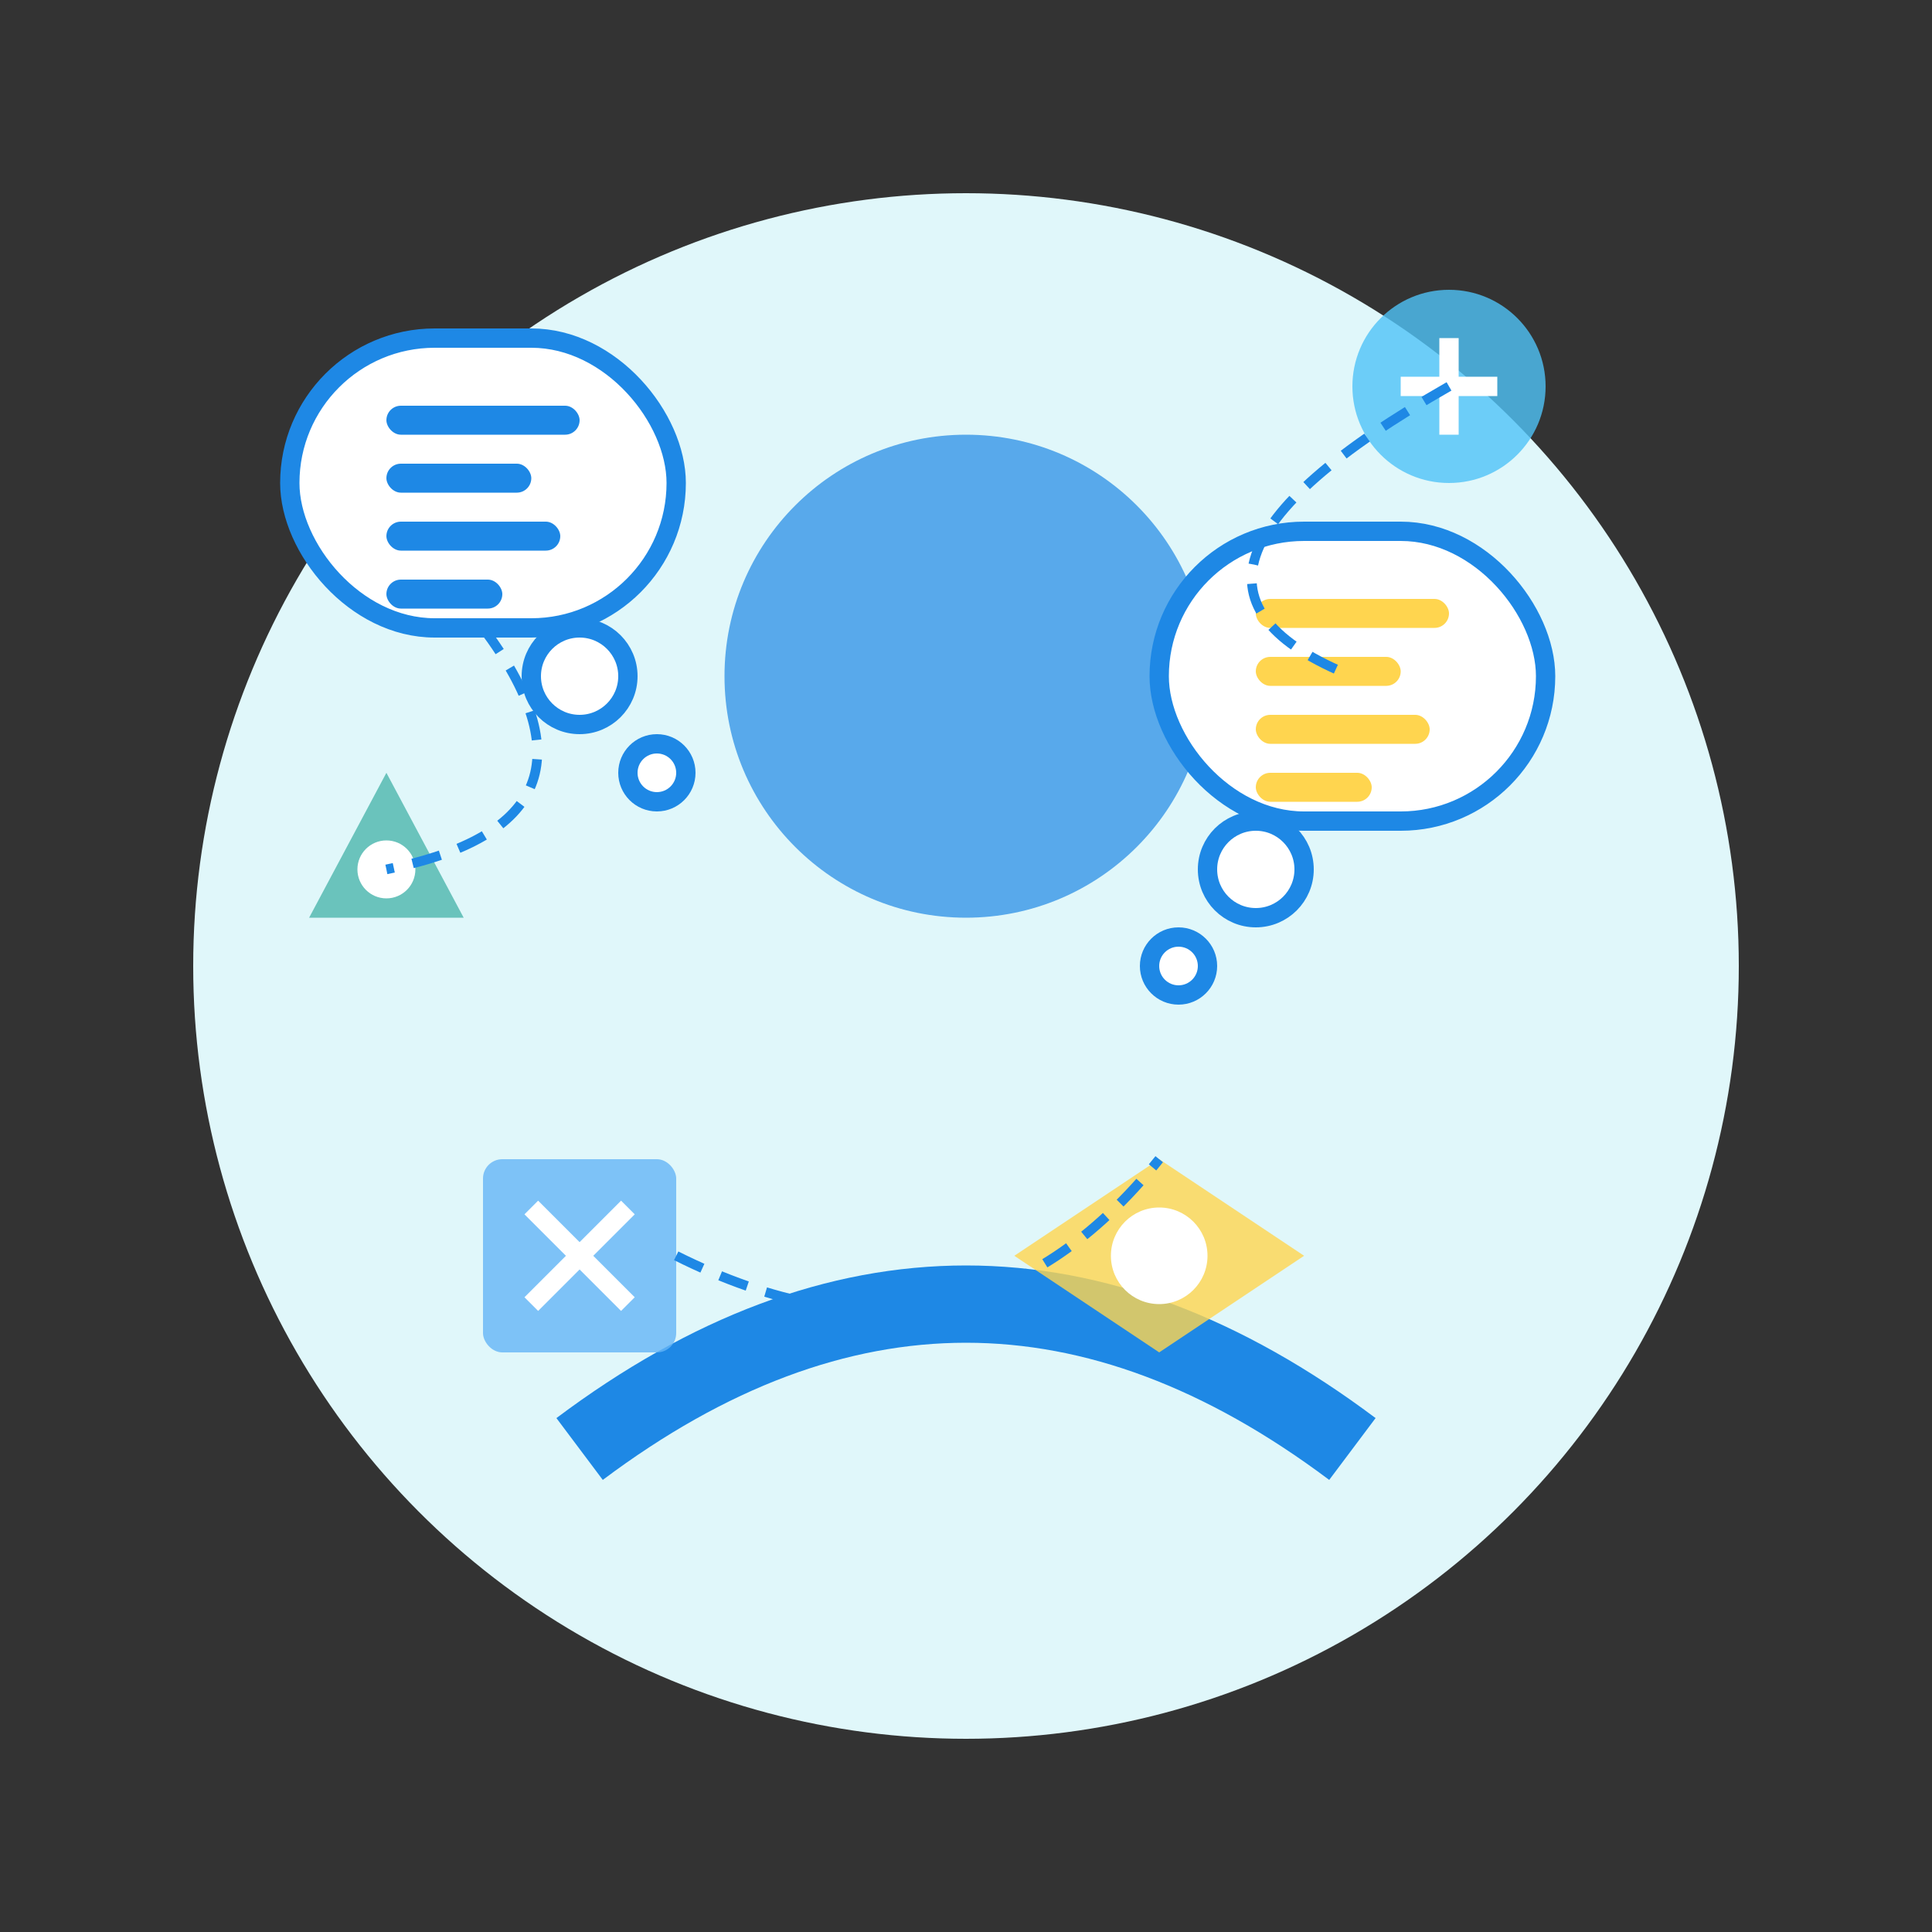 <svg width="200" height="200" viewBox="0 0 200 200" xmlns="http://www.w3.org/2000/svg">
  <rect x="0" y="0" width="200" height="200" fill="#333333" stroke="none"/>
  <!-- Fond -->
  <circle cx="100" cy="100" r="80" fill="#e0f7fa"/>
  
  <!-- Icône de personne stylisée -->
  <circle cx="100" cy="70" r="25" fill="#1e88e5" opacity="0.7"/>
  <path d="M60,150 Q100,120 140,150" stroke="#1e88e5" stroke-width="8" fill="none"/>
  
  <!-- Bulles de conversation / pensée -->
  <g transform="translate(140, 70)">
    <rect x="-20" y="-15" width="40" height="30" rx="15" fill="#ffffff" stroke="#1e88e5" stroke-width="2"/>
    <circle cx="-10" cy="20" r="5" fill="#ffffff" stroke="#1e88e5" stroke-width="2"/>
    <circle cx="-18" cy="30" r="3" fill="#ffffff" stroke="#1e88e5" stroke-width="2"/>
    
    <!-- Contenu de la bulle -->
    <rect x="-10" y="-8" width="20" height="3" rx="1.5" fill="#ffd54f"/>
    <rect x="-10" y="-2" width="15" height="3" rx="1.5" fill="#ffd54f"/>
    <rect x="-10" y="4" width="18" height="3" rx="1.5" fill="#ffd54f"/>
    <rect x="-10" y="10" width="12" height="3" rx="1.5" fill="#ffd54f"/>
  </g>
  
  <g transform="translate(50, 50)">
    <rect x="-20" y="-15" width="40" height="30" rx="15" fill="#ffffff" stroke="#1e88e5" stroke-width="2"/>
    <circle cx="10" cy="20" r="5" fill="#ffffff" stroke="#1e88e5" stroke-width="2"/>
    <circle cx="18" cy="30" r="3" fill="#ffffff" stroke="#1e88e5" stroke-width="2"/>
    
    <!-- Contenu de la bulle -->
    <rect x="-10" y="-8" width="20" height="3" rx="1.5" fill="#1e88e5"/>
    <rect x="-10" y="-2" width="15" height="3" rx="1.5" fill="#1e88e5"/>
    <rect x="-10" y="4" width="18" height="3" rx="1.5" fill="#1e88e5"/>
    <rect x="-10" y="10" width="12" height="3" rx="1.5" fill="#1e88e5"/>
  </g>
  
  <!-- Éléments graphiques représentant des idées/solutions -->
  <g transform="translate(120, 120)">
    <polygon points="0,0 15,10 0,20 -15,10" fill="#ffd54f" opacity="0.8"/>
    <circle cx="0" cy="10" r="5" fill="#ffffff"/>
  </g>
  
  <g transform="translate(60, 130)">
    <rect x="-10" y="-10" width="20" height="20" rx="2" fill="#64b5f6" opacity="0.8"/>
    <path d="M-5,-5 L5,5 M-5,5 L5,-5" stroke="#ffffff" stroke-width="2"/>
  </g>
  
  <g transform="translate(150, 40)">
    <circle cx="0" cy="0" r="10" fill="#4fc3f7" opacity="0.8"/>
    <path d="M-5,0 L5,0 M0,-5 L0,5" stroke="#ffffff" stroke-width="2"/>
  </g>
  
  <g transform="translate(40, 90)">
    <polygon points="0,-10 8,5 -8,5" fill="#4db6ac" opacity="0.8"/>
    <circle cx="0" cy="0" r="3" fill="#ffffff"/>
  </g>
  
  <!-- Lignes de connexion -->
  <path d="M70,130 Q100,145 120,120" stroke="#1e88e5" stroke-width="1" stroke-dasharray="3 2" fill="none"/>
  <path d="M150,40 Q115,60 140,70" stroke="#1e88e5" stroke-width="1" stroke-dasharray="3 2" fill="none"/>
  <path d="M50,65 Q65,85 40,90" stroke="#1e88e5" stroke-width="1" stroke-dasharray="3 2" fill="none"/>
</svg>